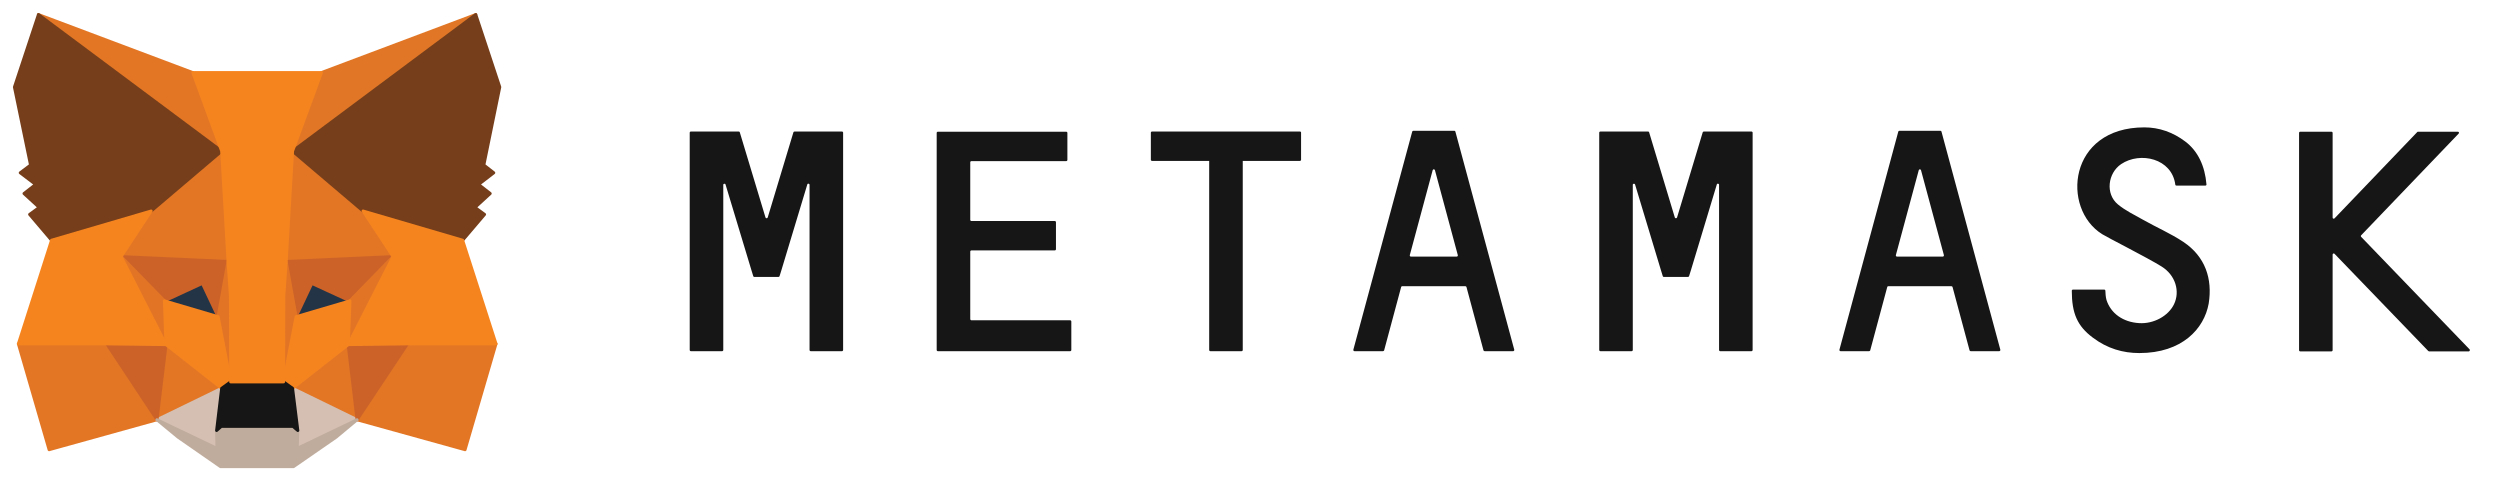 <svg width="138" height="27" viewBox="0 0 138 27" fill="none" xmlns="http://www.w3.org/2000/svg">
<g id="metamask 1">
<path id="Vector" d="M120.523 13.354C119.818 12.886 119.042 12.553 118.307 12.137C117.831 11.867 117.323 11.627 116.91 11.284C116.205 10.702 116.35 9.558 117.086 9.059C118.142 8.352 119.89 8.747 120.077 10.193C120.077 10.224 120.108 10.245 120.139 10.245H121.734C121.775 10.245 121.806 10.213 121.796 10.172C121.713 9.173 121.33 8.341 120.626 7.811C119.953 7.302 119.187 7.031 118.369 7.031C114.156 7.031 113.773 11.513 116.04 12.927C116.299 13.094 118.524 14.217 119.312 14.706C120.098 15.194 120.346 16.089 120.005 16.796C119.694 17.44 118.887 17.888 118.08 17.836C117.199 17.784 116.516 17.305 116.278 16.557C116.236 16.421 116.216 16.161 116.216 16.047C116.216 16.016 116.185 15.985 116.154 15.985H114.426C114.394 15.985 114.363 16.016 114.363 16.047C114.363 17.305 114.674 18.002 115.523 18.636C116.319 19.239 117.188 19.489 118.09 19.489C120.45 19.489 121.671 18.148 121.92 16.754C122.137 15.392 121.734 14.165 120.523 13.354Z" fill="#161616"/>
<path id="Vector_2" d="M45.463 7.26H44.697H43.859C43.828 7.26 43.807 7.281 43.797 7.301L42.379 12.002C42.358 12.064 42.275 12.064 42.254 12.002L40.836 7.301C40.826 7.27 40.805 7.26 40.774 7.26H39.936H39.169H38.134C38.103 7.26 38.072 7.291 38.072 7.322V19.322C38.072 19.354 38.103 19.385 38.134 19.385H39.863C39.894 19.385 39.925 19.354 39.925 19.322V10.203C39.925 10.13 40.029 10.12 40.049 10.182L41.478 14.913L41.581 15.246C41.592 15.277 41.612 15.288 41.644 15.288H42.968C42.999 15.288 43.02 15.267 43.031 15.246L43.134 14.913L44.563 10.182C44.583 10.109 44.687 10.13 44.687 10.203V19.322C44.687 19.354 44.718 19.385 44.749 19.385H46.478C46.509 19.385 46.54 19.354 46.54 19.322V7.322C46.54 7.291 46.509 7.26 46.478 7.26H45.463Z" fill="#161616"/>
<path id="Vector_3" d="M94.053 7.26C94.022 7.26 94.002 7.281 93.991 7.301L92.574 12.002C92.553 12.064 92.47 12.064 92.449 12.002L91.031 7.301C91.021 7.27 91 7.26 90.969 7.26H88.34C88.308 7.26 88.277 7.291 88.277 7.322V19.322C88.277 19.354 88.308 19.385 88.34 19.385H90.068C90.099 19.385 90.13 19.354 90.13 19.322V10.203C90.13 10.13 90.234 10.12 90.255 10.182L91.683 14.913L91.786 15.246C91.797 15.277 91.817 15.288 91.849 15.288H93.173C93.204 15.288 93.226 15.267 93.236 15.246L93.34 14.913L94.768 10.182C94.789 10.109 94.892 10.13 94.892 10.203V19.322C94.892 19.354 94.923 19.385 94.954 19.385H96.683C96.714 19.385 96.745 19.354 96.745 19.322V7.322C96.745 7.291 96.714 7.26 96.683 7.26H94.053Z" fill="#161616"/>
<path id="Vector_4" d="M71.757 7.26H68.537H66.809H63.59C63.558 7.26 63.527 7.291 63.527 7.322V8.82C63.527 8.851 63.558 8.882 63.59 8.882H66.747V19.322C66.747 19.354 66.778 19.385 66.809 19.385H68.537C68.569 19.385 68.6 19.354 68.6 19.322V8.882H71.757C71.788 8.882 71.819 8.851 71.819 8.82V7.322C71.819 7.291 71.798 7.26 71.757 7.26Z" fill="#161616"/>
<path id="Vector_5" d="M81.951 19.385H83.525C83.566 19.385 83.597 19.344 83.587 19.302L80.336 7.26C80.326 7.229 80.305 7.219 80.274 7.219H79.674H78.618H78.017C77.987 7.219 77.966 7.24 77.956 7.26L74.705 19.302C74.695 19.344 74.726 19.385 74.767 19.385H76.341C76.372 19.385 76.393 19.365 76.403 19.344L77.345 15.839C77.355 15.808 77.376 15.798 77.407 15.798H80.885C80.917 15.798 80.937 15.819 80.948 15.839L81.889 19.344C81.9 19.365 81.931 19.385 81.951 19.385ZM77.821 14.082L79.084 9.392C79.105 9.33 79.187 9.33 79.208 9.392L80.471 14.082C80.482 14.124 80.451 14.165 80.409 14.165H77.883C77.842 14.165 77.811 14.124 77.821 14.082Z" fill="#161616"/>
<path id="Vector_6" d="M108.783 19.385H110.356C110.397 19.385 110.428 19.344 110.418 19.302L107.168 7.26C107.158 7.229 107.137 7.219 107.106 7.219H106.505H105.45H104.849C104.818 7.219 104.797 7.24 104.787 7.26L101.537 19.302C101.527 19.344 101.558 19.385 101.599 19.385H103.173C103.204 19.385 103.225 19.365 103.235 19.344L104.177 15.839C104.187 15.808 104.208 15.798 104.239 15.798H107.717C107.748 15.798 107.769 15.819 107.779 15.839L108.721 19.344C108.731 19.365 108.752 19.385 108.783 19.385ZM104.652 14.082L105.916 9.392C105.936 9.33 106.019 9.33 106.039 9.392L107.303 14.082C107.313 14.124 107.282 14.165 107.24 14.165H104.715C104.673 14.165 104.642 14.124 104.652 14.082Z" fill="#161616"/>
<path id="Vector_7" d="M53.558 17.607V13.884C53.558 13.853 53.589 13.822 53.62 13.822H58.226C58.258 13.822 58.289 13.79 58.289 13.759V12.262C58.289 12.231 58.258 12.2 58.226 12.2H53.62C53.589 12.2 53.558 12.168 53.558 12.137V8.955C53.558 8.924 53.589 8.893 53.62 8.893H58.858C58.889 8.893 58.92 8.861 58.92 8.83V7.333C58.92 7.302 58.889 7.271 58.858 7.271H53.558H51.767C51.736 7.271 51.705 7.302 51.705 7.333V8.893V12.21V13.832V17.68V19.323C51.705 19.354 51.736 19.385 51.767 19.385H53.558H59.075C59.106 19.385 59.137 19.354 59.137 19.323V17.742C59.137 17.711 59.106 17.68 59.075 17.68H53.61C53.579 17.669 53.558 17.648 53.558 17.607Z" fill="#161616"/>
<path id="Vector_8" d="M136.318 19.281L130.334 13.073C130.313 13.052 130.313 13.011 130.334 12.99L135.718 7.374C135.759 7.333 135.728 7.271 135.676 7.271H133.471C133.451 7.271 133.44 7.281 133.43 7.291L128.865 12.054C128.824 12.095 128.761 12.064 128.761 12.012V7.333C128.761 7.302 128.73 7.271 128.699 7.271H126.97C126.939 7.271 126.908 7.302 126.908 7.333V19.333C126.908 19.364 126.939 19.396 126.97 19.396H128.699C128.73 19.396 128.761 19.364 128.761 19.333V14.051C128.761 13.998 128.834 13.967 128.865 14.009L134.04 19.375C134.051 19.385 134.071 19.396 134.082 19.396H136.287C136.328 19.385 136.359 19.312 136.318 19.281Z" fill="#161616"/>
<path id="Vector_9" d="M26.262 0.803L15.797 8.602L17.743 4.006L26.262 0.803Z" fill="#E17726" stroke="#E17726" stroke-width="0.166" stroke-linecap="round" stroke-linejoin="round"/>
<path id="Vector_10" d="M2.121 0.803L12.493 8.675L10.64 4.006L2.121 0.803Z" fill="#E27625" stroke="#E27625" stroke-width="0.166" stroke-linecap="round" stroke-linejoin="round"/>
<path id="Vector_11" d="M22.494 18.886L19.709 23.17L25.671 24.823L27.379 18.979L22.494 18.886Z" fill="#E27625" stroke="#E27625" stroke-width="0.166" stroke-linecap="round" stroke-linejoin="round"/>
<path id="Vector_12" d="M1.014 18.979L2.711 24.823L8.663 23.17L5.889 18.886L1.014 18.979Z" fill="#E27625" stroke="#E27625" stroke-width="0.166" stroke-linecap="round" stroke-linejoin="round"/>
<path id="Vector_13" d="M8.344 11.648L6.688 14.165L12.588 14.435L12.391 8.04L8.344 11.648Z" fill="#E27625" stroke="#E27625" stroke-width="0.166" stroke-linecap="round" stroke-linejoin="round"/>
<path id="Vector_14" d="M20.039 11.649L15.93 7.968L15.795 14.436L21.695 14.165L20.039 11.649Z" fill="#E27625" stroke="#E27625" stroke-width="0.166" stroke-linecap="round" stroke-linejoin="round"/>
<path id="Vector_15" d="M8.664 23.171L12.235 21.434L9.161 19.021L8.664 23.171Z" fill="#E27625" stroke="#E27625" stroke-width="0.166" stroke-linecap="round" stroke-linejoin="round"/>
<path id="Vector_16" d="M16.148 21.434L19.709 23.171L19.223 19.021L16.148 21.434Z" fill="#E27625" stroke="#E27625" stroke-width="0.166" stroke-linecap="round" stroke-linejoin="round"/>
<path id="Vector_17" d="M19.709 23.17L16.148 21.434L16.438 23.763L16.407 24.751L19.709 23.17Z" fill="#D5BFB2" stroke="#D5BFB2" stroke-width="0.166" stroke-linecap="round" stroke-linejoin="round"/>
<path id="Vector_18" d="M8.664 23.17L11.976 24.751L11.956 23.763L12.235 21.434L8.664 23.17Z" fill="#D5BFB2" stroke="#D5BFB2" stroke-width="0.166" stroke-linecap="round" stroke-linejoin="round"/>
<path id="Vector_19" d="M12.039 17.482L9.078 16.609L11.169 15.642L12.039 17.482Z" fill="#233447" stroke="#233447" stroke-width="0.166" stroke-linecap="round" stroke-linejoin="round"/>
<path id="Vector_20" d="M16.346 17.482L17.215 15.642L19.317 16.609L16.346 17.482Z" fill="#233447" stroke="#233447" stroke-width="0.166" stroke-linecap="round" stroke-linejoin="round"/>
<path id="Vector_21" d="M8.665 23.17L9.182 18.886L5.891 18.979L8.665 23.17Z" fill="#CC6228" stroke="#CC6228" stroke-width="0.166" stroke-linecap="round" stroke-linejoin="round"/>
<path id="Vector_22" d="M19.203 18.886L19.71 23.17L22.495 18.979L19.203 18.886Z" fill="#CC6228" stroke="#CC6228" stroke-width="0.166" stroke-linecap="round" stroke-linejoin="round"/>
<path id="Vector_23" d="M21.695 14.165L15.795 14.435L16.343 17.482L17.213 15.642L19.314 16.609L21.695 14.165Z" fill="#CC6228" stroke="#CC6228" stroke-width="0.166" stroke-linecap="round" stroke-linejoin="round"/>
<path id="Vector_24" d="M9.079 16.609L11.17 15.642L12.039 17.482L12.588 14.435L6.688 14.165L9.079 16.609Z" fill="#CC6228" stroke="#CC6228" stroke-width="0.166" stroke-linecap="round" stroke-linejoin="round"/>
<path id="Vector_25" d="M6.688 14.165L9.161 19.021L9.079 16.609L6.688 14.165Z" fill="#E27525" stroke="#E27525" stroke-width="0.166" stroke-linecap="round" stroke-linejoin="round"/>
<path id="Vector_26" d="M19.316 16.609L19.223 19.021L21.697 14.165L19.316 16.609Z" fill="#E27525" stroke="#E27525" stroke-width="0.166" stroke-linecap="round" stroke-linejoin="round"/>
<path id="Vector_27" d="M12.588 14.435L12.039 17.483L12.733 21.08L12.888 16.339L12.588 14.435Z" fill="#E27525" stroke="#E27525" stroke-width="0.166" stroke-linecap="round" stroke-linejoin="round"/>
<path id="Vector_28" d="M15.796 14.435L15.506 16.328L15.651 21.08L16.344 17.483L15.796 14.435Z" fill="#E27525" stroke="#E27525" stroke-width="0.166" stroke-linecap="round" stroke-linejoin="round"/>
<path id="Vector_29" d="M16.346 17.482L15.652 21.08L16.149 21.433L19.224 19.021L19.317 16.608L16.346 17.482Z" fill="#F5841F" stroke="#F5841F" stroke-width="0.166" stroke-linecap="round" stroke-linejoin="round"/>
<path id="Vector_30" d="M9.078 16.608L9.161 19.021L12.235 21.433L12.732 21.08L12.039 17.482L9.078 16.608Z" fill="#F5841F" stroke="#F5841F" stroke-width="0.166" stroke-linecap="round" stroke-linejoin="round"/>
<path id="Vector_31" d="M16.407 24.751L16.438 23.763L16.169 23.534H12.215L11.956 23.763L11.976 24.751L8.664 23.17L9.823 24.127L12.173 25.759H16.2L18.56 24.127L19.709 23.17L16.407 24.751Z" fill="#C0AC9D" stroke="#C0AC9D" stroke-width="0.166" stroke-linecap="round" stroke-linejoin="round"/>
<path id="Vector_32" d="M16.149 21.434L15.652 21.08H12.733L12.237 21.434L11.957 23.763L12.216 23.534H16.17L16.439 23.763L16.149 21.434Z" fill="#161616" stroke="#161616" stroke-width="0.166" stroke-linecap="round" stroke-linejoin="round"/>
<path id="Vector_33" d="M26.707 9.111L27.587 4.806L26.262 0.803L16.148 8.342L20.041 11.649L25.537 13.261L26.748 11.836L26.22 11.451L27.059 10.682L26.417 10.182L27.255 9.538L26.707 9.111Z" fill="#763E1A" stroke="#763E1A" stroke-width="0.166" stroke-linecap="round" stroke-linejoin="round"/>
<path id="Vector_34" d="M0.797 4.806L1.687 9.111L1.118 9.538L1.967 10.182L1.325 10.682L2.163 11.451L1.635 11.836L2.846 13.261L8.343 11.649L12.235 8.342L2.122 0.803L0.797 4.806Z" fill="#763E1A" stroke="#763E1A" stroke-width="0.166" stroke-linecap="round" stroke-linejoin="round"/>
<path id="Vector_35" d="M25.537 13.26L20.041 11.648L21.697 14.165L19.223 19.021L22.494 18.98H27.38L25.537 13.26Z" fill="#F5841F" stroke="#F5841F" stroke-width="0.166" stroke-linecap="round" stroke-linejoin="round"/>
<path id="Vector_36" d="M8.342 11.648L2.846 13.26L1.014 18.98H5.889L9.16 19.021L6.686 14.165L8.342 11.648Z" fill="#F5841F" stroke="#F5841F" stroke-width="0.166" stroke-linecap="round" stroke-linejoin="round"/>
<path id="Vector_37" d="M15.797 14.435L16.149 8.341L17.744 4.005H10.643L12.237 8.341L12.589 14.435L12.723 16.348L12.734 21.08H15.653L15.663 16.348L15.797 14.435Z" fill="#F5841F" stroke="#F5841F" stroke-width="0.166" stroke-linecap="round" stroke-linejoin="round"/>
</g>
</svg>
